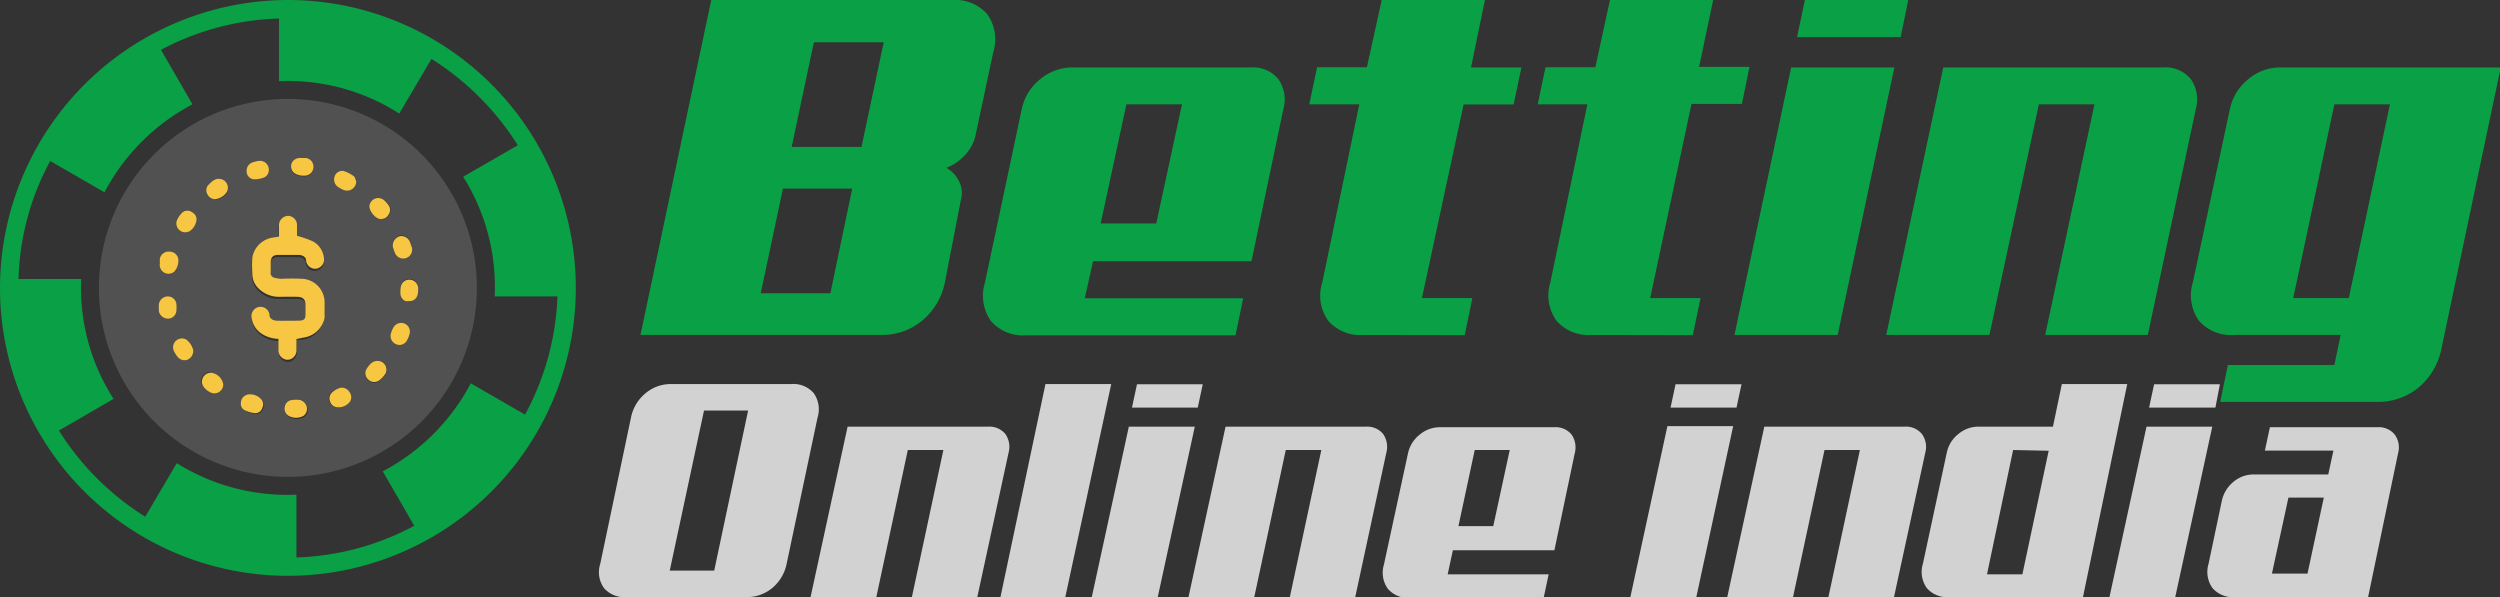 <svg xmlns="http://www.w3.org/2000/svg" viewBox="0 0 134.94 32.23"><rect x="0" y="0" width="134.94" height="32.23" fill="#333333" stroke="none"/><defs><style>.cls-1{fill:#0aa045;}.cls-2,.cls-5{fill:#fff;}.cls-2{opacity:0.15;}.cls-3{fill:#f7c643;}.cls-4{opacity:0.78;}</style></defs><g id="Layer_2" data-name="Layer 2"><g id="Layer_1-2" data-name="Layer 1"><path class="cls-1" d="M15.55,0A15.54,15.54,0,1,1,0,15.45,15.57,15.57,0,0,1,15.55,0Zm6,6.13a11.13,11.13,0,0,0-6.49-1.75V1A14.41,14.41,0,0,0,8.69,2.69l1.7,2.94a11.33,11.33,0,0,0-4.75,4.75L2.71,8.69A14.14,14.14,0,0,0,1,15.06H4.38a11.11,11.11,0,0,0,1.75,6.47L3.18,23.24a14.68,14.68,0,0,0,4.66,4.65L9.54,25A11.26,11.26,0,0,0,16,26.7v3.39a14.41,14.41,0,0,0,6.36-1.71l-1.7-2.94a11.33,11.33,0,0,0,4.75-4.75l2.93,1.69A14.44,14.44,0,0,0,30.09,16H26.7A11.14,11.14,0,0,0,25,9.54l2.95-1.7a14.81,14.81,0,0,0-4.66-4.66Z"/><path class="cls-2" d="M15.55,5.34A10.2,10.2,0,1,1,5.34,15.5,10.19,10.19,0,0,1,15.55,5.34Zm.47,13,.31,0a1.34,1.34,0,0,0,1.14-1.07c0-.25,0-.51,0-.76a1.28,1.28,0,0,0-1.17-1.34,11.34,11.34,0,0,0-1.16,0,1.59,1.59,0,0,1-.38-.06.26.26,0,0,1-.2-.31c0-.16,0-.33,0-.5s.11-.41.39-.42h1.16c.23,0,.37.13.39.29a.49.49,0,0,0,.56.45.5.5,0,0,0,.4-.6,1.14,1.14,0,0,0-.63-.89,6.06,6.06,0,0,0-.82-.28c0-.15,0-.34,0-.53a.5.5,0,0,0-.48-.55.51.51,0,0,0-.49.55v.57l-.31.05a1.32,1.32,0,0,0-1.13,1.08,5.87,5.87,0,0,0,0,.84,1.1,1.1,0,0,0,.38.87,1.54,1.54,0,0,0,1.08.41c.33,0,.67,0,1,0s.45.14.45.45v.42c0,.27-.11.41-.39.42s-.78,0-1.16,0-.37-.13-.39-.29a.49.49,0,0,0-.58-.45.5.5,0,0,0-.38.62,1.21,1.21,0,0,0,.5.8,1.72,1.72,0,0,0,.94.3v.61a.51.51,0,0,0,.49.52A.5.5,0,0,0,16,18.9C16,18.7,16,18.5,16,18.3Zm-4.39-7.55a.86.86,0,0,0,.63-.42.48.48,0,0,0-.32-.66c-.3-.08-.5.12-.68.3a.42.42,0,0,0-.07.51A.46.46,0,0,0,11.63,10.75Zm8.75,8.73c-.29,0-.44.21-.58.41a.46.46,0,0,0,.08.6.46.46,0,0,0,.58.05,1.4,1.4,0,0,0,.35-.38A.47.47,0,0,0,20.38,19.48ZM14.51,9.21a.48.48,0,0,0-.5-.53,1.51,1.51,0,0,0-.42.1.48.48,0,0,0-.28.49.43.43,0,0,0,.41.41,1.48,1.48,0,0,0,.51-.09A.43.43,0,0,0,14.51,9.21Zm3.87,11.72a1,1,0,0,0-.51.27.42.42,0,0,0-.09.48.42.42,0,0,0,.38.3.76.76,0,0,0,.68-.29.44.44,0,0,0,0-.5A.49.49,0,0,0,18.38,20.93Zm3.16-2.31a.46.46,0,0,0,.44-.27,1.2,1.2,0,0,0,.13-.33.47.47,0,0,0-.28-.56.49.49,0,0,0-.6.22,1.51,1.51,0,0,0-.14.35A.49.49,0,0,0,21.54,18.62Zm-5.5,3a1.45,1.45,0,0,0-.3.05.44.44,0,0,0-.33.38.45.45,0,0,0,.2.46.83.83,0,0,0,.82,0,.48.48,0,0,0,.15-.54A.5.5,0,0,0,16,21.58Zm-3,.18a.39.39,0,0,0,.2.38,1.68,1.68,0,0,0,.57.16.39.39,0,0,0,.39-.29.41.41,0,0,0-.08-.48.8.8,0,0,0-.66-.24A.47.47,0,0,0,13,21.76ZM16.26,8.53a.5.5,0,0,0-.5.28.47.47,0,0,0,.1.55.82.82,0,0,0,.56.16.47.47,0,0,0,.5-.45.48.48,0,0,0-.39-.5Zm4.33,3.29a.44.44,0,0,0,.42-.25.42.42,0,0,0,0-.48,1.49,1.49,0,0,0-.23-.27A.48.48,0,0,0,20,11C19.84,11.31,20.29,11.88,20.59,11.82Zm-11,2.26a.48.48,0,0,0-.41-.5.49.49,0,0,0-.54.37,2,2,0,0,0,0,.26.48.48,0,0,0,.24.51.47.47,0,0,0,.55-.07A.89.89,0,0,0,9.63,14.08Zm1.75,6a.48.48,0,0,0-.48.48c0,.26.25.49.5.6a.48.48,0,0,0,.65-.45A.75.75,0,0,0,11.38,20.12ZM19.23,9.79c0-.09-.06-.22-.12-.27a1.76,1.76,0,0,0-.56-.29.43.43,0,0,0-.5.33.48.48,0,0,0,.21.54,1.82,1.82,0,0,0,.27.15A.5.5,0,0,0,19.23,9.79ZM10,12.54a.81.81,0,0,0,.22-.07.86.86,0,0,0,.38-.57.42.42,0,0,0-.22-.46.42.42,0,0,0-.53,0,1.34,1.34,0,0,0-.28.38A.48.48,0,0,0,10,12.54Zm.44,6.36a1,1,0,0,0-.37-.57.48.48,0,0,0-.69.58,1.52,1.52,0,0,0,.24.38.47.47,0,0,0,.53.12A.52.52,0,0,0,10.43,18.9ZM21.2,13.3a2.14,2.14,0,0,0,.12.36.48.48,0,0,0,.89-.37L22.12,13a.5.5,0,0,0-.54-.29A.52.52,0,0,0,21.2,13.3ZM8.57,16.53a2,2,0,0,0,0,.29.51.51,0,0,0,.51.37.46.46,0,0,0,.43-.41,1.81,1.81,0,0,0,0-.4A.47.47,0,0,0,9,16,.5.5,0,0,0,8.57,16.53Zm14-.86v-.18a.48.48,0,0,0-.72-.37c-.26.15-.24.4-.24.65a.48.48,0,0,0,.27.44.42.42,0,0,0,.15,0C22.37,16.28,22.56,16.07,22.57,15.67Z"/><path class="cls-3" d="M16,18.3c0,.2,0,.4,0,.6a.5.5,0,0,1-.48.52.51.51,0,0,1-.49-.52v-.61a1.72,1.72,0,0,1-.94-.3,1.21,1.21,0,0,1-.5-.8.5.5,0,0,1,.38-.62.49.49,0,0,1,.58.45c0,.16.16.28.39.29s.77,0,1.16,0,.39-.15.39-.42v-.42c0-.31-.13-.44-.45-.45s-.67,0-1,0A1.54,1.54,0,0,1,14,15.61a1.1,1.1,0,0,1-.38-.87,5.87,5.87,0,0,1,0-.84,1.32,1.32,0,0,1,1.13-1.08l.31-.05V12.2a.51.51,0,0,1,.49-.55.5.5,0,0,1,.48.55c0,.19,0,.38,0,.53a6.06,6.06,0,0,1,.82.28,1.14,1.14,0,0,1,.63.89.5.5,0,0,1-.4.6.49.49,0,0,1-.56-.45c0-.16-.16-.28-.39-.29H15c-.28,0-.39.15-.39.42s0,.34,0,.5a.26.26,0,0,0,.2.31,1.59,1.59,0,0,0,.38.06,11.34,11.34,0,0,1,1.16,0,1.28,1.28,0,0,1,1.17,1.34c0,.25,0,.51,0,.76a1.34,1.34,0,0,1-1.14,1.07Z"/><path class="cls-3" d="M11.63,10.75a.46.46,0,0,1-.44-.27.42.42,0,0,1,.07-.51c.18-.18.38-.38.68-.3a.48.48,0,0,1,.32.66A.86.86,0,0,1,11.63,10.75Z"/><path class="cls-3" d="M20.38,19.48a.47.47,0,0,1,.43.68,1.4,1.4,0,0,1-.35.38.46.46,0,0,1-.58-.05.46.46,0,0,1-.08-.6C19.94,19.69,20.09,19.48,20.38,19.48Z"/><path class="cls-3" d="M14.51,9.21a.43.43,0,0,1-.28.38,1.48,1.48,0,0,1-.51.09.43.43,0,0,1-.41-.41.48.48,0,0,1,.28-.49,1.51,1.51,0,0,1,.42-.1A.48.48,0,0,1,14.51,9.21Z"/><path class="cls-3" d="M18.38,20.93a.49.49,0,0,1,.5.26.44.44,0,0,1,0,.5.76.76,0,0,1-.68.29.42.42,0,0,1-.38-.3.42.42,0,0,1,.09-.48A1,1,0,0,1,18.38,20.93Z"/><path class="cls-3" d="M21.54,18.62a.49.49,0,0,1-.45-.59,1.51,1.51,0,0,1,.14-.35.49.49,0,0,1,.6-.22.47.47,0,0,1,.28.56,1.2,1.2,0,0,1-.13.33A.46.46,0,0,1,21.54,18.62Z"/><path class="cls-3" d="M16,21.58a.5.5,0,0,1,.54.32.48.48,0,0,1-.15.54.83.83,0,0,1-.82,0,.45.45,0,0,1-.2-.46.44.44,0,0,1,.33-.38A1.45,1.45,0,0,1,16,21.58Z"/><path class="cls-3" d="M13,21.76a.47.47,0,0,1,.42-.47.8.8,0,0,1,.66.24.41.41,0,0,1,.08.48.39.39,0,0,1-.39.29,1.68,1.68,0,0,1-.57-.16A.39.39,0,0,1,13,21.76Z"/><path class="cls-3" d="M16.26,8.53l.27,0a.48.48,0,0,1,.39.5.47.47,0,0,1-.5.45.82.82,0,0,1-.56-.16.47.47,0,0,1-.1-.55A.5.5,0,0,1,16.26,8.53Z"/><path class="cls-3" d="M20.59,11.82c-.3.06-.75-.51-.63-.79a.48.48,0,0,1,.79-.21,1.49,1.49,0,0,1,.23.27.42.42,0,0,1,0,.48A.44.44,0,0,1,20.59,11.82Z"/><path class="cls-3" d="M9.63,14.08a.89.89,0,0,1-.21.57.47.47,0,0,1-.55.07.48.48,0,0,1-.24-.51,2,2,0,0,1,0-.26.49.49,0,0,1,.54-.37A.48.48,0,0,1,9.63,14.08Z"/><path class="cls-3" d="M11.38,20.12a.75.75,0,0,1,.67.63.48.48,0,0,1-.65.45c-.25-.11-.51-.34-.5-.6A.48.48,0,0,1,11.38,20.12Z"/><path class="cls-3" d="M19.23,9.79a.5.5,0,0,1-.7.46,1.82,1.82,0,0,1-.27-.15.48.48,0,0,1-.21-.54.43.43,0,0,1,.5-.33,1.76,1.76,0,0,1,.56.29C19.17,9.57,19.19,9.7,19.23,9.79Z"/><path class="cls-3" d="M10,12.54a.48.48,0,0,1-.43-.7,1.34,1.34,0,0,1,.28-.38.42.42,0,0,1,.53,0,.42.42,0,0,1,.22.46.86.86,0,0,1-.38.57A.81.81,0,0,1,10,12.54Z"/><path class="cls-3" d="M10.43,18.9a.52.52,0,0,1-.29.51.47.47,0,0,1-.53-.12,1.52,1.52,0,0,1-.24-.38.48.48,0,0,1,.69-.58A1,1,0,0,1,10.43,18.9Z"/><path class="cls-3" d="M21.2,13.3a.52.52,0,0,1,.38-.55.5.5,0,0,1,.54.29l.09.25a.48.48,0,0,1-.89.37A2.14,2.14,0,0,1,21.2,13.3Z"/><path class="cls-3" d="M8.57,16.53A.5.5,0,0,1,9,16a.47.47,0,0,1,.52.39,1.81,1.81,0,0,1,0,.4.46.46,0,0,1-.43.41.51.51,0,0,1-.51-.37A2,2,0,0,1,8.57,16.53Z"/><path class="cls-3" d="M22.57,15.67c0,.4-.2.61-.54.58a.42.42,0,0,1-.15,0,.48.48,0,0,1-.27-.44c0-.25,0-.5.24-.65a.48.48,0,0,1,.72.37Z"/><path class="cls-1" d="M52.64,7.38a2.35,2.35,0,0,1-.56,1,2.69,2.69,0,0,1-1,.68,1.62,1.62,0,0,1,.67.7,1.34,1.34,0,0,1,.12,1L51,15.25a3.58,3.58,0,0,1-1.23,2.06,3.39,3.39,0,0,1-2.2.77h-13L38.39,0h13a2.3,2.3,0,0,1,1.9.77,2.35,2.35,0,0,1,.32,2.06Zm-10.38,2.8-1.2,5.65h3.76L46,10.18Zm1.67-7.9-1.2,5.65H46.5l1.2-5.65Z"/><path class="cls-1" d="M55.15,5.89a2.79,2.79,0,0,1,1-1.62,2.72,2.72,0,0,1,1.77-.63h9.62A1.75,1.75,0,0,1,69,4.27a1.91,1.91,0,0,1,.27,1.62L67.55,14.1H59l-.45,2H67.1l-.41,2H55.39a2.29,2.29,0,0,1-1.9-.77,2.35,2.35,0,0,1-.33-2.06Zm5.65-.26-1.39,6.43h3l1.39-6.43Z"/><path class="cls-1" d="M73.59,18.08a2.29,2.29,0,0,1-1.9-.77,2.32,2.32,0,0,1-.32-2.06l2-9.62h-2.7l.42-2h2.69L74.58,0h5.57L79.4,3.64h2.72l-.42,2H79L76.75,16.09h2.72l-.41,2Z"/><path class="cls-1" d="M85.91,18.08a2.29,2.29,0,0,1-1.9-.77,2.35,2.35,0,0,1-.33-2.06l2-9.62H83l.42-2h2.69L86.9,0h5.57l-.76,3.61h2.72l-.41,2H91.3L89.07,16.09h2.72l-.42,2Z"/><path class="cls-1" d="M99.19,18.08H93.62L96.68,3.64h5.57ZM102.59,2H97l.42-2H103Z"/><path class="cls-1" d="M115.93,18.08h-5.54l2.66-12.45h-3l-2.67,12.45h-5.57l3.08-14.44h11.88a1.76,1.76,0,0,1,1.48.63,1.91,1.91,0,0,1,.27,1.62Z"/><path class="cls-1" d="M120.25,19.7H126l.34-1.62h-5.75a2.29,2.29,0,0,1-1.9-.77,2.35,2.35,0,0,1-.33-2.06l2-9.36a2.78,2.78,0,0,1,1-1.62,2.65,2.65,0,0,1,1.75-.63h11.87l-3.21,15.22a3.63,3.63,0,0,1-1.23,2.06,3.39,3.39,0,0,1-2.2.77h-8.5ZM126,5.63l-2.22,10.46h3L129,5.63Z"/><g class="cls-4"><path class="cls-5" d="M42.46,30.43a2.29,2.29,0,0,1-.78,1.31,2.14,2.14,0,0,1-1.4.49H33.81a1.45,1.45,0,0,1-1.21-.49,1.47,1.47,0,0,1-.2-1.31l1.66-7.9a2.27,2.27,0,0,1,.79-1.31,2.12,2.12,0,0,1,1.4-.49h6.46a1.44,1.44,0,0,1,1.21.49,1.5,1.5,0,0,1,.21,1.31ZM38,22.16,36.15,30.8h2.4l1.83-8.64Z"/><path class="cls-5" d="M52.75,32.23H49.22l1.7-7.94H49l-1.7,7.94H43.75l2-9.2h7.57a1.12,1.12,0,0,1,.95.4,1.22,1.22,0,0,1,.17,1Z"/><path class="cls-5" d="M57.5,32.23H54l2.43-11.5h3.55Z"/><path class="cls-5" d="M62.49,32.23H58.93l2-9.2h3.56ZM64.65,22H61.1l.27-1.26h3.55Z"/><path class="cls-5" d="M73.15,32.23H69.62l1.7-7.94H69.4l-1.7,7.94H64.15l2-9.2h7.57a1.11,1.11,0,0,1,.94.4,1.22,1.22,0,0,1,.17,1Z"/><path class="cls-5" d="M76,24.46a1.74,1.74,0,0,1,.63-1,1.69,1.69,0,0,1,1.12-.4h6.14a1.11,1.11,0,0,1,.94.4,1.22,1.22,0,0,1,.17,1l-1.1,5.24H78.42L78.14,31h5.45l-.27,1.27h-7.2a1.45,1.45,0,0,1-1.21-.49,1.5,1.5,0,0,1-.21-1.31Zm3.6-.17-.88,4.11H80.6l.89-4.11Z"/><path class="cls-5" d="M91.56,32.23H88L90,23h3.55ZM93.73,22H90.17l.27-1.26H94Z"/><path class="cls-5" d="M102.23,32.23H98.69l1.7-7.94H98.48l-1.7,7.94H93.23l2-9.2h7.57a1.1,1.1,0,0,1,.94.4,1.18,1.18,0,0,1,.18,1Z"/><path class="cls-5" d="M112.43,32.23h-7.22a1.45,1.45,0,0,1-1.21-.49,1.5,1.5,0,0,1-.21-1.31l1.29-6a1.73,1.73,0,0,1,.62-1,1.67,1.67,0,0,1,1.11-.4h4l.48-2.3h3.53Zm-3.77-7.94L107.25,31h1.91l1.42-6.67Z"/><path class="cls-5" d="M117.41,32.23h-3.55l2-9.2h3.55ZM119.58,22H116l.27-1.26h3.55Z"/><path class="cls-5" d="M127.82,32.23h-7.19a1.45,1.45,0,0,1-1.21-.49,1.5,1.5,0,0,1-.21-1.31l.72-3.42a1.81,1.81,0,0,1,.62-1,1.67,1.67,0,0,1,1.12-.4h4l.28-1.29h-3.7l.27-1.26h5.8a1.1,1.1,0,0,1,.94.4,1.18,1.18,0,0,1,.18,1Zm-4.3-5.37-.89,4.1h1.92l.88-4.1Z"/></g></g></g></svg>
